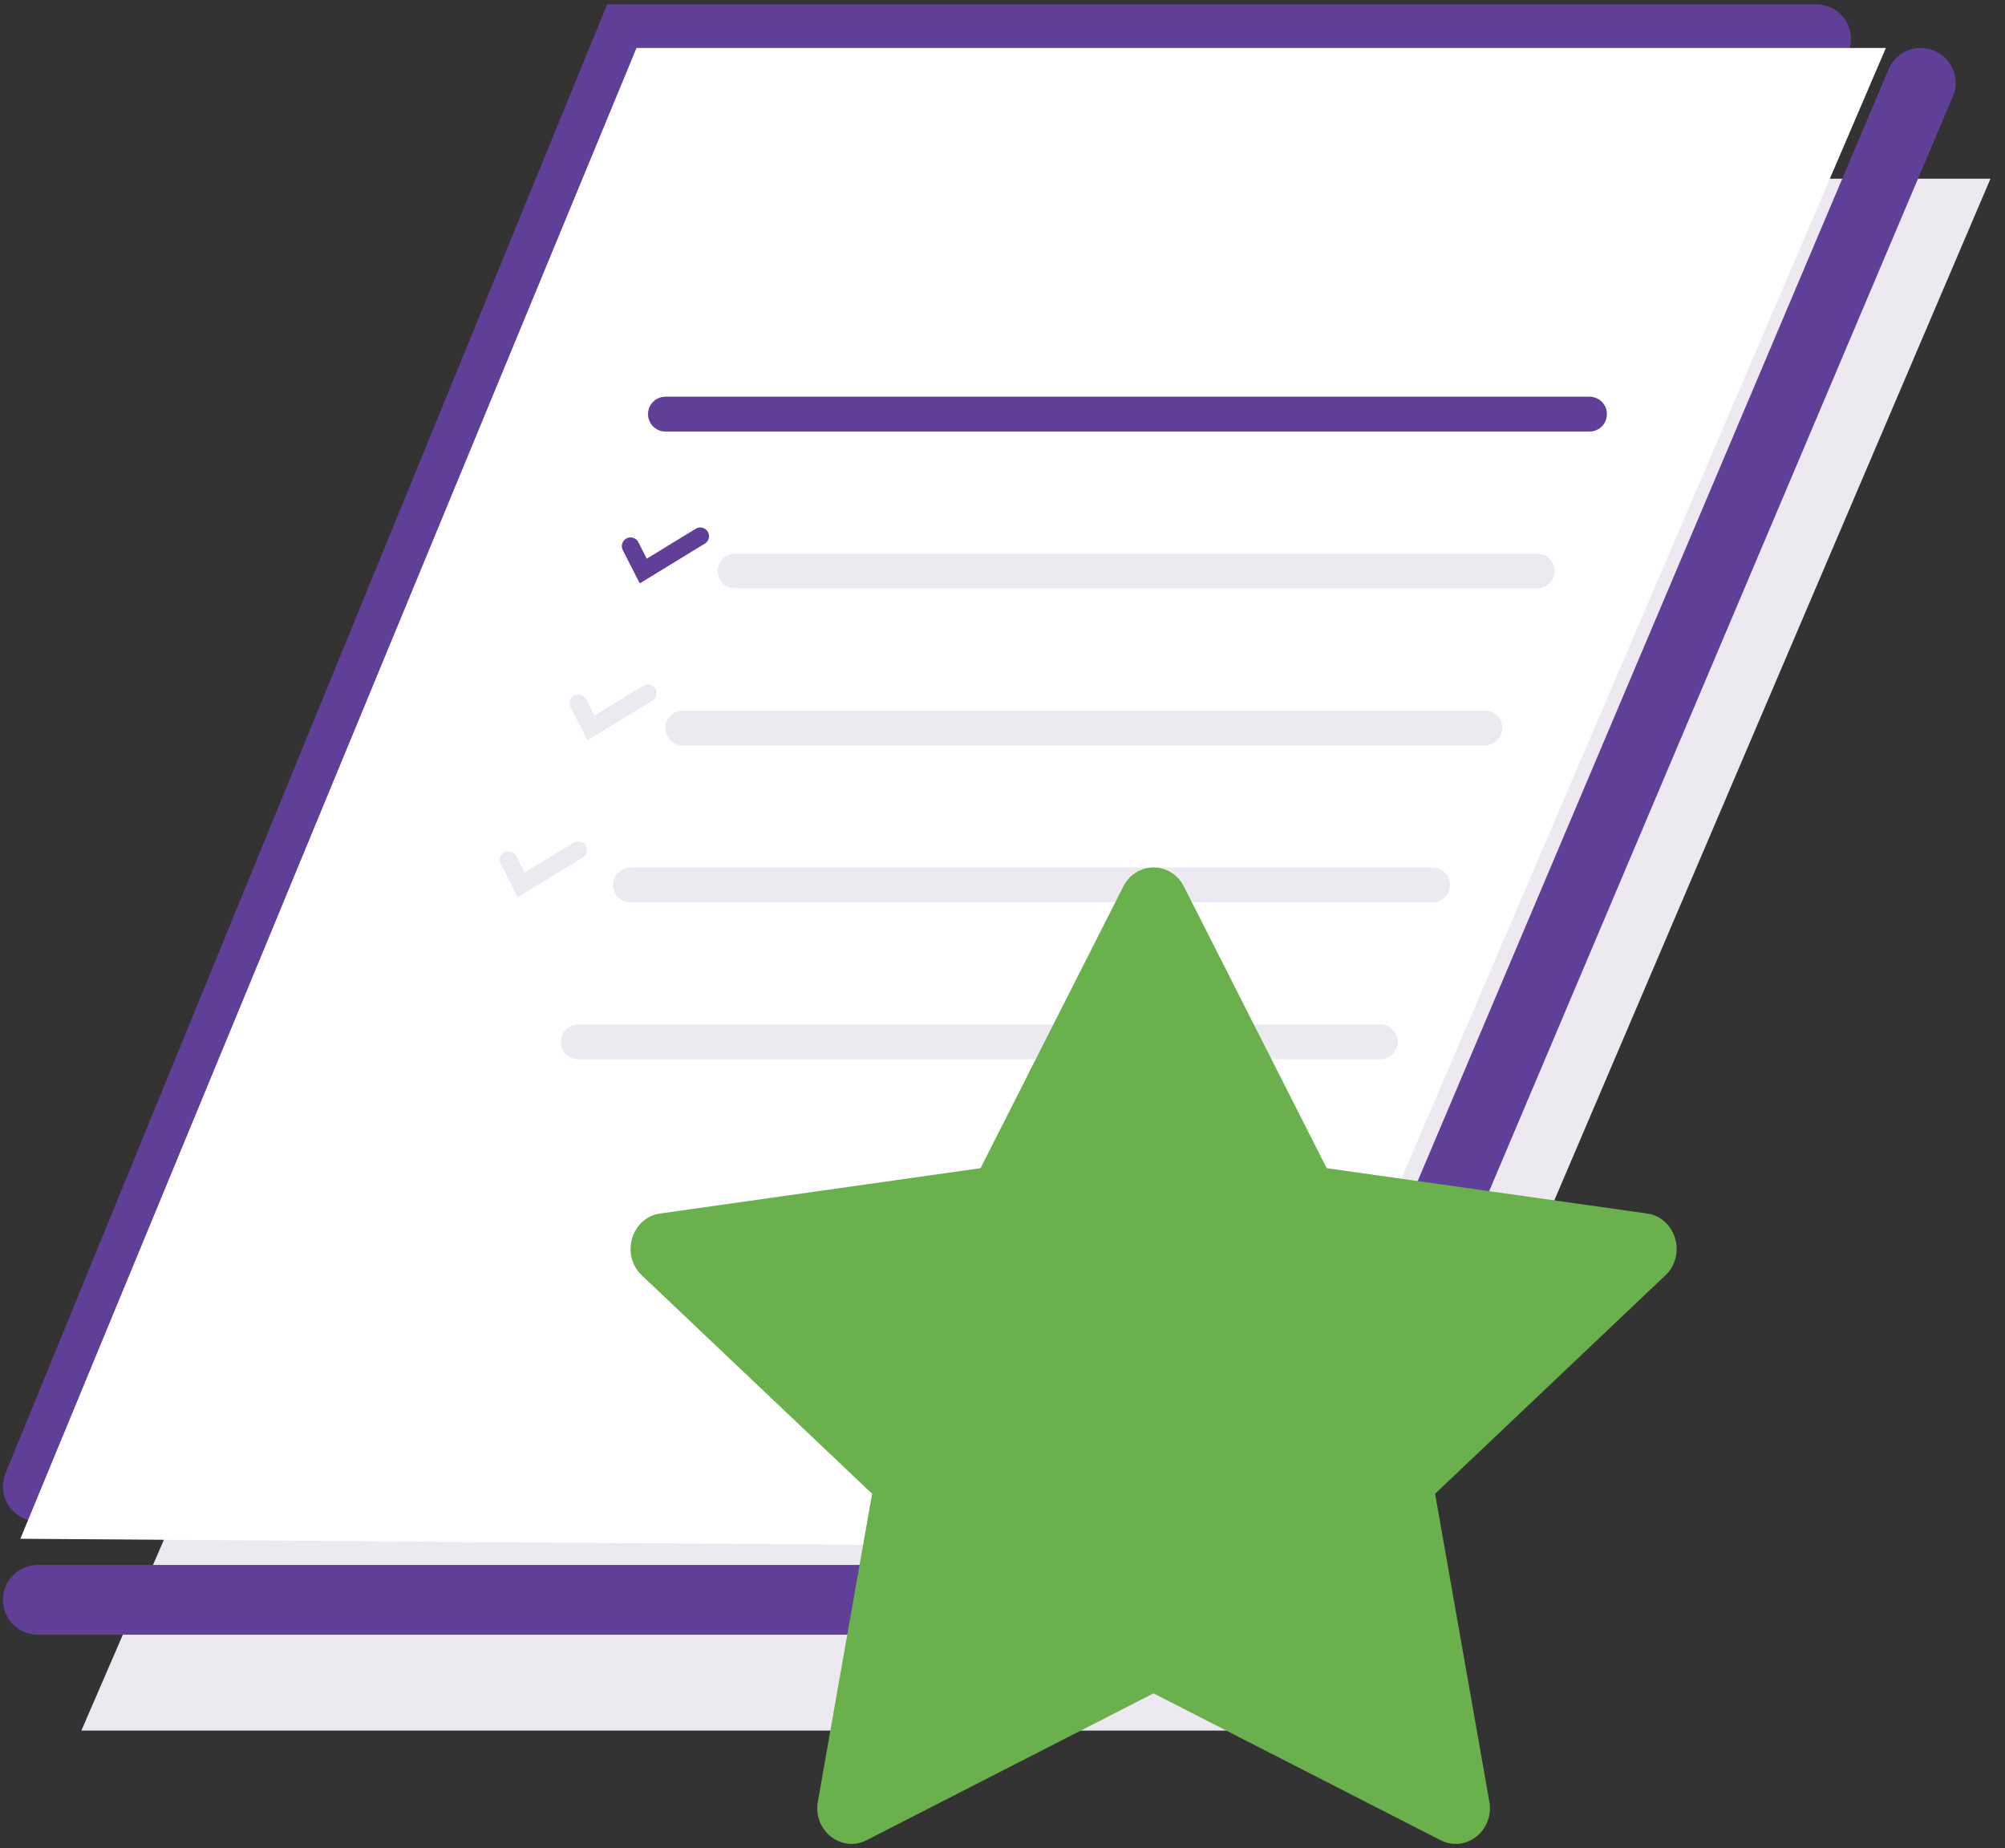 <svg width="115" height="106" viewBox="0 0 115 106" fill="none" xmlns="http://www.w3.org/2000/svg">
<rect x="0" y="0" width="115" height="106" fill="#333333" stroke="none"/>
<path d="M114.167 10.25H99.667H43.167L4.667 99.25H76.167L114.167 10.25Z" fill="#ECE9F1"/>
<path d="M2.167 91.75H73.314L91.74 48.25L110.167 4.75M2.167 85.25L36.167 2.25H104.167" stroke="#603F99" stroke-width="4" stroke-linecap="round"/>
<path d="M71.314 88.75L1.167 88.25L36.508 2.75H108.167L71.314 88.75Z" fill="white"/>
<path d="M38.167 23.75H91.167" stroke="#603F99" stroke-width="2" stroke-linecap="round"/>
<path d="M42.167 32.75H88.167" stroke="#ECE9F1" stroke-width="2" stroke-linecap="round"/>
<path d="M39.167 41.75H85.167" stroke="#ECE9F1" stroke-width="2" stroke-linecap="round"/>
<path d="M36.167 50.75H82.167" stroke="#ECE9F1" stroke-width="2" stroke-linecap="round"/>
<path d="M33.167 59.75H79.167" stroke="#ECE9F1" stroke-width="2" stroke-linecap="round"/>
<path d="M36.167 31.321L36.894 32.75L40.167 30.75" stroke="#603F99" stroke-linecap="round"/>
<path d="M33.167 40.321L33.894 41.75L37.167 39.75" stroke="#ECE9F1" stroke-linecap="round"/>
<path d="M29.167 49.321L29.894 50.75L33.167 48.75" stroke="#ECE9F1" stroke-linecap="round"/>
<path d="M59.667 79.25L58.167 73.25L55.167 79.25H59.667Z" fill="#ECE9F1"/>
<path d="M41.312 77.295C40.965 77.638 40.527 77.81 39.997 77.81C39.47 77.81 39.033 77.638 38.687 77.295C38.34 76.952 38.167 76.522 38.167 76.005C38.167 75.485 38.34 75.053 38.687 74.71C39.033 74.363 39.47 74.19 39.997 74.19C40.527 74.19 40.965 74.362 41.312 74.705C41.658 75.048 41.832 75.48 41.832 76C41.832 76.52 41.658 76.952 41.312 77.295ZM39.007 76.985C39.27 77.248 39.6 77.38 39.997 77.38C40.397 77.38 40.727 77.25 40.987 76.99C41.25 76.727 41.382 76.397 41.382 76C41.382 75.603 41.25 75.275 40.987 75.015C40.727 74.752 40.397 74.62 39.997 74.62C39.6 74.62 39.27 74.752 39.007 75.015C38.747 75.278 38.617 75.607 38.617 76C38.617 76.393 38.747 76.722 39.007 76.985Z" fill="white"/>
<path d="M44.258 77.75L43.333 76.54H42.948V77.75H42.523V74.085H42.948V76.145H43.338L44.173 75.05H44.688L43.703 76.345L44.788 77.75H44.258Z" fill="white"/>
<path d="M49.706 105.537C48.259 106.276 46.616 104.981 46.909 103.327L50.021 85.669L36.81 73.14C35.577 71.968 36.218 69.825 37.871 69.594L56.239 66.996L64.428 50.842C65.167 49.386 67.166 49.386 67.905 50.842L76.095 66.996L94.462 69.594C96.115 69.825 96.757 71.968 95.523 73.14L82.312 85.669L85.424 103.327C85.717 104.981 84.074 106.276 82.627 105.537L66.161 97.115L49.703 105.537H49.706Z" fill="#6AB04C"/>
</svg>
